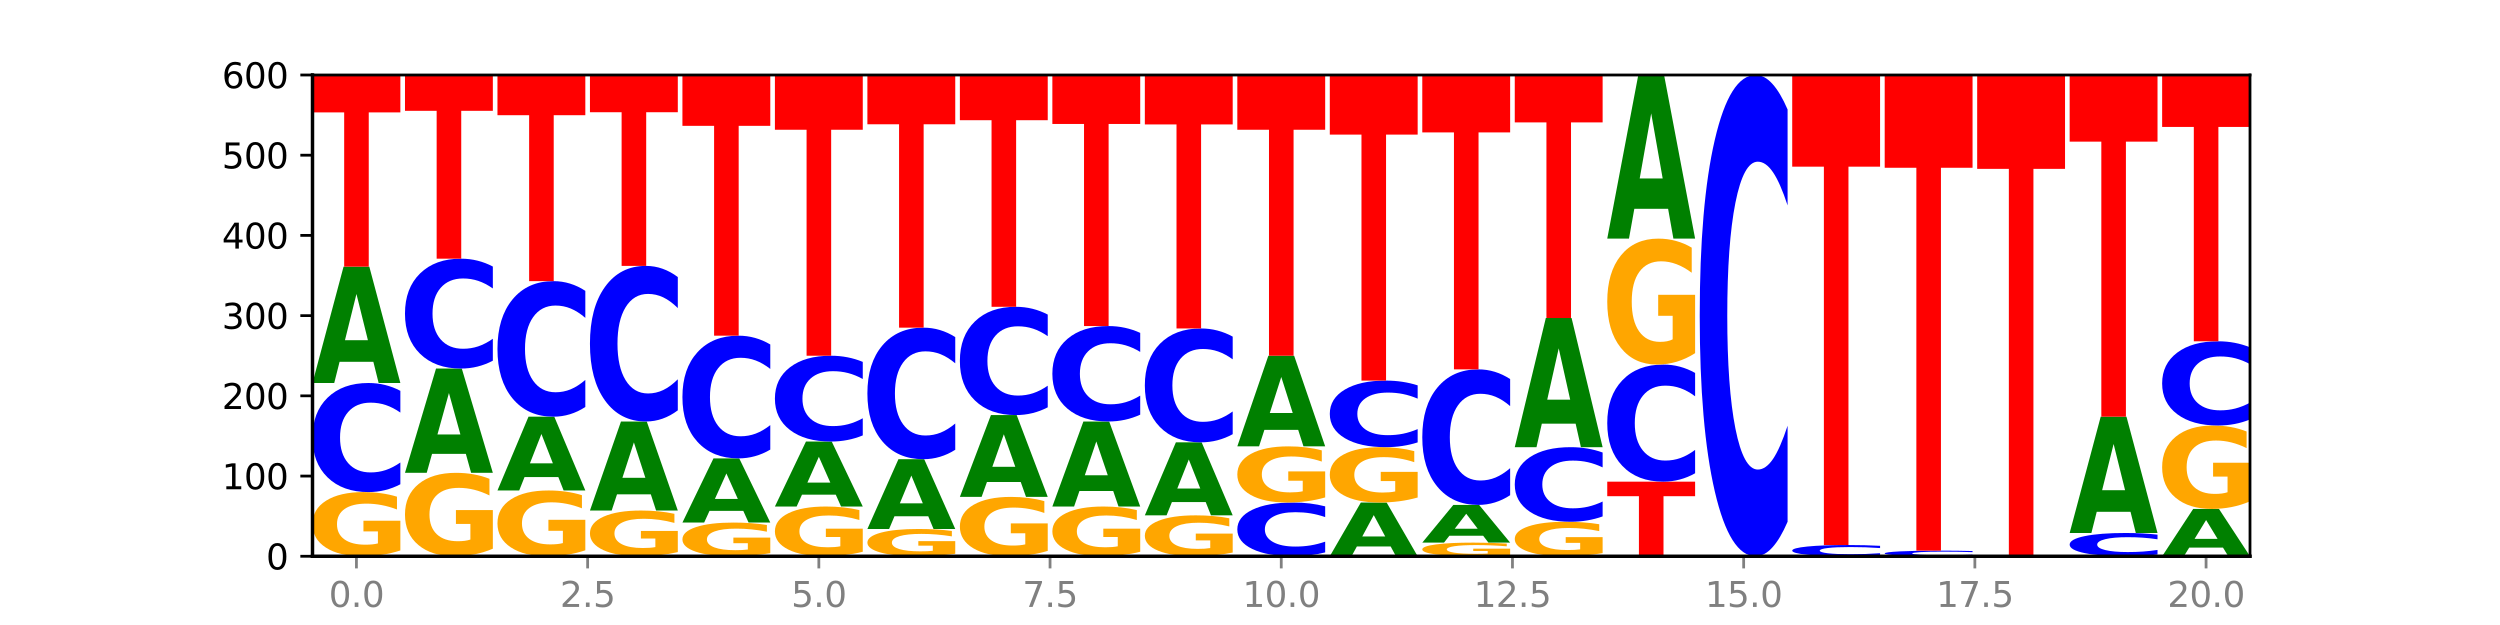 <?xml version="1.0" encoding="utf-8" standalone="no"?>
<!DOCTYPE svg PUBLIC "-//W3C//DTD SVG 1.1//EN"
  "http://www.w3.org/Graphics/SVG/1.1/DTD/svg11.dtd">
<svg xmlns:xlink="http://www.w3.org/1999/xlink" width="720pt" height="180pt" viewBox="0 0 720 180" xmlns="http://www.w3.org/2000/svg" version="1.1">
 <defs>
  <style type="text/css">*{stroke-linejoin: round; stroke-linecap: butt}</style>
 </defs>
 <g id="figure_1">
  <g id="patch_1">
   <path d="M 0 180 
L 720 180 
L 720 0 
L 0 0 
z
" style="fill: #ffffff"/>
  </g>
  <g id="axes_1">
   <g id="patch_2">
    <path d="M 90 160.2 
L 648 160.2 
L 648 21.6 
L 90 21.6 
z
" style="fill: #ffffff"/>
   </g>
   <g id="line2d_1">
    <path d="M 90 160.2 
L 648 160.2 
" clip-path="url(#pec685b66e4)" style="fill: none; stroke: #000000; stroke-width: 0.5; stroke-linecap: square"/>
   </g>
   <g id="patch_3">
    <path d="M 115.303 158.528 
Q 112.751 159.364 110.007 159.784 
Q 107.262 160.2 104.336 160.2 
Q 97.724 160.2 93.862 157.711 
Q 90 155.222 90 150.966 
Q 90 146.66 93.93 144.19 
Q 97.865 141.72 104.71 141.72 
Q 107.347 141.72 109.763 142.056 
Q 112.184 142.388 114.328 143.045 
L 114.328 146.728 
Q 112.116 145.885 109.927 145.469 
Q 107.738 145.049 105.538 145.049 
Q 101.466 145.049 99.26 146.583 
Q 97.054 148.114 97.054 150.966 
Q 97.054 153.791 99.181 155.333 
Q 101.308 156.871 105.22 156.871 
Q 106.287 156.871 107.2 156.783 
Q 108.113 156.692 108.838 156.501 
L 108.838 153.042 
L 104.67 153.042 
L 104.67 149.962 
L 115.303 149.962 
L 115.303 158.528 
z
" clip-path="url(#pec685b66e4)" style="fill: #ffa600"/>
   </g>
   <g id="patch_4">
    <path d="M 115.303 139.468 
Q 113.187 140.584 110.898 141.149 
Q 108.609 141.72 106.116 141.72 
Q 98.683 141.72 94.341 137.489 
Q 90 133.258 90 126.022 
Q 90 118.76 94.341 114.535 
Q 98.683 110.304 106.116 110.304 
Q 108.609 110.304 110.898 110.875 
Q 113.187 111.44 115.303 112.556 
L 115.303 118.818 
Q 113.167 117.339 111.095 116.651 
Q 109.024 115.963 106.735 115.963 
Q 102.629 115.963 100.277 118.643 
Q 97.931 121.317 97.931 126.022 
Q 97.931 130.707 100.277 133.387 
Q 102.629 136.061 106.735 136.061 
Q 109.024 136.061 111.095 135.373 
Q 113.167 134.679 115.303 133.199 
L 115.303 139.468 
z
" clip-path="url(#pec685b66e4)" style="fill: #0000ff"/>
   </g>
   <g id="patch_5">
    <path d="M 107.527 104.202 
L 97.796 104.202 
L 96.26 110.304 
L 90 110.304 
L 98.94 76.809 
L 106.363 76.809 
L 115.303 110.304 
L 109.048 110.304 
L 107.527 104.202 
z
M 99.348 97.986 
L 105.96 97.986 
L 102.659 84.662 
L 99.348 97.986 
z
" clip-path="url(#pec685b66e4)" style="fill: #008000"/>
   </g>
   <g id="patch_6">
    <path d="M 90 21.6 
L 115.303 21.6 
L 115.303 32.367 
L 106.2 32.367 
L 106.2 76.809 
L 99.121 76.809 
L 99.121 32.367 
L 90 32.367 
L 90 21.6 
z
" clip-path="url(#pec685b66e4)" style="fill: #ff0000"/>
   </g>
   <g id="patch_7">
    <path d="M 141.938 158.026 
Q 139.386 159.113 136.641 159.659 
Q 133.897 160.2 130.971 160.2 
Q 124.358 160.2 120.497 156.964 
Q 116.635 153.729 116.635 148.195 
Q 116.635 142.598 120.565 139.387 
Q 124.5 136.176 131.345 136.176 
Q 133.982 136.176 136.398 136.613 
Q 138.819 137.044 140.963 137.898 
L 140.963 142.687 
Q 138.751 141.59 136.562 141.049 
Q 134.373 140.503 132.173 140.503 
Q 128.101 140.503 125.895 142.498 
Q 123.689 144.488 123.689 148.195 
Q 123.689 151.868 125.816 153.873 
Q 127.942 155.873 131.855 155.873 
Q 132.921 155.873 133.834 155.758 
Q 134.747 155.639 135.473 155.391 
L 135.473 150.895 
L 131.305 150.895 
L 131.305 146.89 
L 141.938 146.89 
L 141.938 158.026 
z
" clip-path="url(#pec685b66e4)" style="fill: #ffa600"/>
   </g>
   <g id="patch_8">
    <path d="M 134.162 130.705 
L 124.431 130.705 
L 122.895 136.176 
L 116.635 136.176 
L 125.574 106.146 
L 132.998 106.146 
L 141.938 136.176 
L 135.683 136.176 
L 134.162 130.705 
z
M 125.983 125.132 
L 132.595 125.132 
L 129.294 113.187 
L 125.983 125.132 
z
" clip-path="url(#pec685b66e4)" style="fill: #008000"/>
   </g>
   <g id="patch_9">
    <path d="M 141.938 103.878 
Q 139.821 105.002 137.533 105.571 
Q 135.244 106.146 132.751 106.146 
Q 125.318 106.146 120.976 101.884 
Q 116.635 97.621 116.635 90.332 
Q 116.635 83.017 120.976 78.761 
Q 125.318 74.499 132.751 74.499 
Q 135.244 74.499 137.533 75.074 
Q 139.821 75.643 141.938 76.767 
L 141.938 83.076 
Q 139.802 81.585 137.73 80.892 
Q 135.658 80.2 133.37 80.2 
Q 129.264 80.2 126.912 82.899 
Q 124.566 85.593 124.566 90.332 
Q 124.566 95.052 126.912 97.752 
Q 129.264 100.445 133.37 100.445 
Q 135.658 100.445 137.73 99.753 
Q 139.802 99.053 141.938 97.563 
L 141.938 103.878 
z
" clip-path="url(#pec685b66e4)" style="fill: #0000ff"/>
   </g>
   <g id="patch_10">
    <path d="M 116.635 21.6 
L 141.938 21.6 
L 141.938 31.917 
L 132.835 31.917 
L 132.835 74.499 
L 125.756 74.499 
L 125.756 31.917 
L 116.635 31.917 
L 116.635 21.6 
z
" clip-path="url(#pec685b66e4)" style="fill: #ff0000"/>
   </g>
   <g id="patch_11">
    <path d="M 168.573 158.486 
Q 166.021 159.343 163.276 159.774 
Q 160.532 160.2 157.605 160.2 
Q 150.993 160.2 147.132 157.649 
Q 143.27 155.098 143.27 150.735 
Q 143.27 146.321 147.2 143.79 
Q 151.135 141.258 157.98 141.258 
Q 160.617 141.258 163.032 141.602 
Q 165.454 141.943 167.597 142.616 
L 167.597 146.392 
Q 165.386 145.527 163.197 145.1 
Q 161.008 144.67 158.808 144.67 
Q 154.736 144.67 152.53 146.243 
Q 150.324 147.812 150.324 150.735 
Q 150.324 153.63 152.451 155.211 
Q 154.577 156.788 158.49 156.788 
Q 159.556 156.788 160.469 156.698 
Q 161.382 156.604 162.108 156.408 
L 162.108 152.863 
L 157.94 152.863 
L 157.94 149.706 
L 168.573 149.706 
L 168.573 158.486 
z
" clip-path="url(#pec685b66e4)" style="fill: #ffa600"/>
   </g>
   <g id="patch_12">
    <path d="M 160.797 137.387 
L 151.066 137.387 
L 149.53 141.258 
L 143.27 141.258 
L 152.209 120.006 
L 159.633 120.006 
L 168.573 141.258 
L 162.318 141.258 
L 160.797 137.387 
z
M 152.618 133.442 
L 159.23 133.442 
L 155.929 124.989 
L 152.618 133.442 
z
" clip-path="url(#pec685b66e4)" style="fill: #008000"/>
   </g>
   <g id="patch_13">
    <path d="M 168.573 117.208 
Q 166.456 118.595 164.168 119.296 
Q 161.879 120.006 159.386 120.006 
Q 151.953 120.006 147.611 114.748 
Q 143.27 109.49 143.27 100.499 
Q 143.27 91.475 147.611 86.225 
Q 151.953 80.967 159.386 80.967 
Q 161.879 80.967 164.168 81.677 
Q 166.456 82.378 168.573 83.765 
L 168.573 91.547 
Q 166.437 89.709 164.365 88.854 
Q 162.293 87.999 160.005 87.999 
Q 155.899 87.999 153.546 91.33 
Q 151.2 94.652 151.2 100.499 
Q 151.2 106.321 153.546 109.652 
Q 155.899 112.974 160.005 112.974 
Q 162.293 112.974 164.365 112.119 
Q 166.437 111.256 168.573 109.418 
L 168.573 117.208 
z
" clip-path="url(#pec685b66e4)" style="fill: #0000ff"/>
   </g>
   <g id="patch_14">
    <path d="M 143.27 21.6 
L 168.573 21.6 
L 168.573 33.178 
L 159.47 33.178 
L 159.47 80.967 
L 152.391 80.967 
L 152.391 33.178 
L 143.27 33.178 
L 143.27 21.6 
z
" clip-path="url(#pec685b66e4)" style="fill: #ff0000"/>
   </g>
   <g id="patch_15">
    <path d="M 195.208 159.009 
Q 192.656 159.604 189.911 159.904 
Q 187.166 160.2 184.24 160.2 
Q 177.628 160.2 173.766 158.427 
Q 169.905 156.653 169.905 153.621 
Q 169.905 150.553 173.834 148.793 
Q 177.77 147.033 184.615 147.033 
Q 187.252 147.033 189.667 147.272 
Q 192.089 147.509 194.232 147.977 
L 194.232 150.601 
Q 192.021 150 189.832 149.704 
Q 187.643 149.405 185.443 149.405 
Q 181.371 149.405 179.165 150.498 
Q 176.959 151.589 176.959 153.621 
Q 176.959 155.633 179.086 156.732 
Q 181.212 157.828 185.125 157.828 
Q 186.191 157.828 187.104 157.766 
Q 188.017 157.7 188.743 157.564 
L 188.743 155.1 
L 184.575 155.1 
L 184.575 152.905 
L 195.208 152.905 
L 195.208 159.009 
z
" clip-path="url(#pec685b66e4)" style="fill: #ffa600"/>
   </g>
   <g id="patch_16">
    <path d="M 187.432 142.362 
L 177.701 142.362 
L 176.164 147.033 
L 169.905 147.033 
L 178.844 121.392 
L 186.268 121.392 
L 195.208 147.033 
L 188.953 147.033 
L 187.432 142.362 
z
M 179.253 137.603 
L 185.864 137.603 
L 182.564 127.404 
L 179.253 137.603 
z
" clip-path="url(#pec685b66e4)" style="fill: #008000"/>
   </g>
   <g id="patch_17">
    <path d="M 195.208 118.18 
Q 193.091 119.772 190.802 120.577 
Q 188.514 121.392 186.021 121.392 
Q 178.588 121.392 174.246 115.356 
Q 169.905 109.321 169.905 98.999 
Q 169.905 88.64 174.246 82.614 
Q 178.588 76.578 186.021 76.578 
Q 188.514 76.578 190.802 77.393 
Q 193.091 78.198 195.208 79.79 
L 195.208 88.723 
Q 193.072 86.613 191 85.632 
Q 188.928 84.65 186.639 84.65 
Q 182.534 84.65 180.181 88.473 
Q 177.835 92.287 177.835 98.999 
Q 177.835 105.683 180.181 109.506 
Q 182.534 113.32 186.639 113.32 
Q 188.928 113.32 191 112.338 
Q 193.072 111.348 195.208 109.237 
L 195.208 118.18 
z
" clip-path="url(#pec685b66e4)" style="fill: #0000ff"/>
   </g>
   <g id="patch_18">
    <path d="M 169.905 21.6 
L 195.208 21.6 
L 195.208 32.322 
L 186.104 32.322 
L 186.104 76.578 
L 179.025 76.578 
L 179.025 32.322 
L 169.905 32.322 
L 169.905 21.6 
z
" clip-path="url(#pec685b66e4)" style="fill: #ff0000"/>
   </g>
   <g id="patch_19">
    <path d="M 221.842 159.322 
Q 219.291 159.761 216.546 159.982 
Q 213.801 160.2 210.875 160.2 
Q 204.263 160.2 200.401 158.893 
Q 196.539 157.587 196.539 155.352 
Q 196.539 153.091 200.469 151.795 
Q 204.405 150.498 211.249 150.498 
Q 213.886 150.498 216.302 150.674 
Q 218.724 150.849 220.867 151.193 
L 220.867 153.127 
Q 218.655 152.685 216.467 152.466 
Q 214.278 152.246 212.077 152.246 
Q 208.006 152.246 205.8 153.051 
Q 203.594 153.855 203.594 155.352 
Q 203.594 156.835 205.72 157.645 
Q 207.847 158.452 211.76 158.452 
Q 212.826 158.452 213.739 158.406 
Q 214.652 158.358 215.378 158.258 
L 215.378 156.442 
L 211.21 156.442 
L 211.21 154.825 
L 221.842 154.825 
L 221.842 159.322 
z
" clip-path="url(#pec685b66e4)" style="fill: #ffa600"/>
   </g>
   <g id="patch_20">
    <path d="M 214.067 147.132 
L 204.336 147.132 
L 202.799 150.498 
L 196.539 150.498 
L 205.479 132.018 
L 212.903 132.018 
L 221.842 150.498 
L 215.588 150.498 
L 214.067 147.132 
z
M 205.888 143.702 
L 212.499 143.702 
L 209.199 136.351 
L 205.888 143.702 
z
" clip-path="url(#pec685b66e4)" style="fill: #008000"/>
   </g>
   <g id="patch_21">
    <path d="M 221.842 129.485 
Q 219.726 130.74 217.437 131.376 
Q 215.149 132.018 212.656 132.018 
Q 205.222 132.018 200.881 127.258 
Q 196.539 122.498 196.539 114.357 
Q 196.539 106.188 200.881 101.435 
Q 205.222 96.675 212.656 96.675 
Q 215.149 96.675 217.437 97.317 
Q 219.726 97.953 221.842 99.208 
L 221.842 106.254 
Q 219.707 104.589 217.635 103.815 
Q 215.563 103.041 213.274 103.041 
Q 209.169 103.041 206.816 106.056 
Q 204.47 109.064 204.47 114.357 
Q 204.47 119.629 206.816 122.644 
Q 209.169 125.652 213.274 125.652 
Q 215.563 125.652 217.635 124.878 
Q 219.707 124.097 221.842 122.432 
L 221.842 129.485 
z
" clip-path="url(#pec685b66e4)" style="fill: #0000ff"/>
   </g>
   <g id="patch_22">
    <path d="M 196.539 21.6 
L 221.842 21.6 
L 221.842 36.242 
L 212.739 36.242 
L 212.739 96.675 
L 205.66 96.675 
L 205.66 36.242 
L 196.539 36.242 
L 196.539 21.6 
z
" clip-path="url(#pec685b66e4)" style="fill: #ff0000"/>
   </g>
   <g id="patch_23">
    <path d="M 248.477 158.904 
Q 245.925 159.552 243.181 159.878 
Q 240.436 160.2 237.51 160.2 
Q 230.898 160.2 227.036 158.271 
Q 223.174 156.342 223.174 153.043 
Q 223.174 149.706 227.104 147.792 
Q 231.04 145.878 237.884 145.878 
Q 240.521 145.878 242.937 146.138 
Q 245.358 146.396 247.502 146.905 
L 247.502 149.76 
Q 245.29 149.106 243.101 148.783 
Q 240.912 148.458 238.712 148.458 
Q 234.641 148.458 232.435 149.647 
Q 230.229 150.833 230.229 153.043 
Q 230.229 155.233 232.355 156.428 
Q 234.482 157.62 238.395 157.62 
Q 239.461 157.62 240.374 157.552 
Q 241.287 157.481 242.013 157.333 
L 242.013 154.653 
L 237.845 154.653 
L 237.845 152.265 
L 248.477 152.265 
L 248.477 158.904 
z
" clip-path="url(#pec685b66e4)" style="fill: #ffa600"/>
   </g>
   <g id="patch_24">
    <path d="M 240.702 142.469 
L 230.971 142.469 
L 229.434 145.878 
L 223.174 145.878 
L 232.114 127.167 
L 239.538 127.167 
L 248.477 145.878 
L 242.223 145.878 
L 240.702 142.469 
z
M 232.523 138.997 
L 239.134 138.997 
L 235.834 131.554 
L 232.523 138.997 
z
" clip-path="url(#pec685b66e4)" style="fill: #008000"/>
   </g>
   <g id="patch_25">
    <path d="M 248.477 125.395 
Q 246.361 126.273 244.072 126.718 
Q 241.783 127.167 239.291 127.167 
Q 231.857 127.167 227.516 123.838 
Q 223.174 120.509 223.174 114.816 
Q 223.174 109.103 227.516 105.779 
Q 231.857 102.45 239.291 102.45 
Q 241.783 102.45 244.072 102.899 
Q 246.361 103.344 248.477 104.222 
L 248.477 109.149 
Q 246.342 107.985 244.27 107.443 
Q 242.198 106.902 239.909 106.902 
Q 235.803 106.902 233.451 109.011 
Q 231.105 111.114 231.105 114.816 
Q 231.105 118.503 233.451 120.611 
Q 235.803 122.715 239.909 122.715 
Q 242.198 122.715 244.27 122.174 
Q 246.342 121.627 248.477 120.463 
L 248.477 125.395 
z
" clip-path="url(#pec685b66e4)" style="fill: #0000ff"/>
   </g>
   <g id="patch_26">
    <path d="M 223.174 21.6 
L 248.477 21.6 
L 248.477 37.368 
L 239.374 37.368 
L 239.374 102.45 
L 232.295 102.45 
L 232.295 37.368 
L 223.174 37.368 
L 223.174 21.6 
z
" clip-path="url(#pec685b66e4)" style="fill: #ff0000"/>
   </g>
   <g id="patch_27">
    <path d="M 275.112 159.489 
Q 272.56 159.845 269.816 160.023 
Q 267.071 160.2 264.145 160.2 
Q 257.533 160.2 253.671 159.142 
Q 249.809 158.084 249.809 156.275 
Q 249.809 154.445 253.739 153.396 
Q 257.674 152.346 264.519 152.346 
Q 267.156 152.346 269.572 152.489 
Q 271.993 152.63 274.137 152.909 
L 274.137 154.475 
Q 271.925 154.116 269.736 153.939 
Q 267.547 153.761 265.347 153.761 
Q 261.275 153.761 259.069 154.413 
Q 256.864 155.064 256.864 156.275 
Q 256.864 157.476 258.99 158.131 
Q 261.117 158.785 265.029 158.785 
Q 266.096 158.785 267.009 158.748 
Q 267.922 158.709 268.647 158.628 
L 268.647 157.158 
L 264.479 157.158 
L 264.479 155.849 
L 275.112 155.849 
L 275.112 159.489 
z
" clip-path="url(#pec685b66e4)" style="fill: #ffa600"/>
   </g>
   <g id="patch_28">
    <path d="M 267.337 148.685 
L 257.605 148.685 
L 256.069 152.346 
L 249.809 152.346 
L 258.749 132.249 
L 266.173 132.249 
L 275.112 152.346 
L 268.858 152.346 
L 267.337 148.685 
z
M 259.157 144.955 
L 265.769 144.955 
L 262.468 136.961 
L 259.157 144.955 
z
" clip-path="url(#pec685b66e4)" style="fill: #008000"/>
   </g>
   <g id="patch_29">
    <path d="M 275.112 129.533 
Q 272.996 130.88 270.707 131.56 
Q 268.418 132.249 265.926 132.249 
Q 258.492 132.249 254.151 127.147 
Q 249.809 122.044 249.809 113.319 
Q 249.809 104.562 254.151 99.467 
Q 258.492 94.365 265.926 94.365 
Q 268.418 94.365 270.707 95.054 
Q 272.996 95.734 275.112 97.081 
L 275.112 104.632 
Q 272.976 102.848 270.905 102.018 
Q 268.833 101.189 266.544 101.189 
Q 262.438 101.189 260.086 104.421 
Q 257.74 107.645 257.74 113.319 
Q 257.74 118.969 260.086 122.201 
Q 262.438 125.425 266.544 125.425 
Q 268.833 125.425 270.905 124.596 
Q 272.976 123.758 275.112 121.974 
L 275.112 129.533 
z
" clip-path="url(#pec685b66e4)" style="fill: #0000ff"/>
   </g>
   <g id="patch_30">
    <path d="M 249.809 21.6 
L 275.112 21.6 
L 275.112 35.791 
L 266.009 35.791 
L 266.009 94.365 
L 258.93 94.365 
L 258.93 35.791 
L 249.809 35.791 
L 249.809 21.6 
z
" clip-path="url(#pec685b66e4)" style="fill: #ff0000"/>
   </g>
   <g id="patch_31">
    <path d="M 301.747 158.653 
Q 299.195 159.427 296.45 159.815 
Q 293.706 160.2 290.78 160.2 
Q 284.168 160.2 280.306 157.898 
Q 276.444 155.595 276.444 151.658 
Q 276.444 147.675 280.374 145.391 
Q 284.309 143.106 291.154 143.106 
Q 293.791 143.106 296.207 143.417 
Q 298.628 143.724 300.772 144.331 
L 300.772 147.739 
Q 298.56 146.958 296.371 146.574 
Q 294.182 146.185 291.982 146.185 
Q 287.91 146.185 285.704 147.605 
Q 283.498 149.021 283.498 151.658 
Q 283.498 154.271 285.625 155.698 
Q 287.751 157.121 291.664 157.121 
Q 292.73 157.121 293.643 157.04 
Q 294.556 156.955 295.282 156.778 
L 295.282 153.579 
L 291.114 153.579 
L 291.114 150.73 
L 301.747 150.73 
L 301.747 158.653 
z
" clip-path="url(#pec685b66e4)" style="fill: #ffa600"/>
   </g>
   <g id="patch_32">
    <path d="M 293.971 138.814 
L 284.24 138.814 
L 282.704 143.106 
L 276.444 143.106 
L 285.384 119.544 
L 292.807 119.544 
L 301.747 143.106 
L 295.492 143.106 
L 293.971 138.814 
z
M 285.792 134.441 
L 292.404 134.441 
L 289.103 125.068 
L 285.792 134.441 
z
" clip-path="url(#pec685b66e4)" style="fill: #008000"/>
   </g>
   <g id="patch_33">
    <path d="M 301.747 117.309 
Q 299.63 118.417 297.342 118.977 
Q 295.053 119.544 292.56 119.544 
Q 285.127 119.544 280.785 115.344 
Q 276.444 111.144 276.444 103.961 
Q 276.444 96.753 280.785 92.559 
Q 285.127 88.359 292.56 88.359 
Q 295.053 88.359 297.342 88.926 
Q 299.63 89.486 301.747 90.594 
L 301.747 96.811 
Q 299.611 95.342 297.539 94.659 
Q 295.467 93.976 293.179 93.976 
Q 289.073 93.976 286.721 96.637 
Q 284.375 99.291 284.375 103.961 
Q 284.375 108.612 286.721 111.273 
Q 289.073 113.927 293.179 113.927 
Q 295.467 113.927 297.539 113.244 
Q 299.611 112.555 301.747 111.086 
L 301.747 117.309 
z
" clip-path="url(#pec685b66e4)" style="fill: #0000ff"/>
   </g>
   <g id="patch_34">
    <path d="M 276.444 21.6 
L 301.747 21.6 
L 301.747 34.62 
L 292.644 34.62 
L 292.644 88.359 
L 285.565 88.359 
L 285.565 34.62 
L 276.444 34.62 
L 276.444 21.6 
z
" clip-path="url(#pec685b66e4)" style="fill: #ff0000"/>
   </g>
   <g id="patch_35">
    <path d="M 328.382 158.904 
Q 325.83 159.552 323.085 159.878 
Q 320.341 160.2 317.415 160.2 
Q 310.802 160.2 306.941 158.271 
Q 303.079 156.342 303.079 153.043 
Q 303.079 149.706 307.009 147.792 
Q 310.944 145.878 317.789 145.878 
Q 320.426 145.878 322.841 146.138 
Q 325.263 146.396 327.406 146.905 
L 327.406 149.76 
Q 325.195 149.106 323.006 148.783 
Q 320.817 148.458 318.617 148.458 
Q 314.545 148.458 312.339 149.647 
Q 310.133 150.833 310.133 153.043 
Q 310.133 155.233 312.26 156.428 
Q 314.386 157.62 318.299 157.62 
Q 319.365 157.62 320.278 157.552 
Q 321.191 157.481 321.917 157.333 
L 321.917 154.653 
L 317.749 154.653 
L 317.749 152.265 
L 328.382 152.265 
L 328.382 158.904 
z
" clip-path="url(#pec685b66e4)" style="fill: #ffa600"/>
   </g>
   <g id="patch_36">
    <path d="M 320.606 141.417 
L 310.875 141.417 
L 309.339 145.878 
L 303.079 145.878 
L 312.018 121.392 
L 319.442 121.392 
L 328.382 145.878 
L 322.127 145.878 
L 320.606 141.417 
z
M 312.427 136.873 
L 319.039 136.873 
L 315.738 127.133 
L 312.427 136.873 
z
" clip-path="url(#pec685b66e4)" style="fill: #008000"/>
   </g>
   <g id="patch_37">
    <path d="M 328.382 119.422 
Q 326.265 120.398 323.977 120.892 
Q 321.688 121.392 319.195 121.392 
Q 311.762 121.392 307.42 117.69 
Q 303.079 113.987 303.079 107.656 
Q 303.079 101.302 307.42 97.605 
Q 311.762 93.903 319.195 93.903 
Q 321.688 93.903 323.977 94.403 
Q 326.265 94.897 328.382 95.873 
L 328.382 101.353 
Q 326.246 100.058 324.174 99.456 
Q 322.102 98.855 319.814 98.855 
Q 315.708 98.855 313.356 101.2 
Q 311.009 103.539 311.009 107.656 
Q 311.009 111.756 313.356 114.101 
Q 315.708 116.44 319.814 116.44 
Q 322.102 116.44 324.174 115.839 
Q 326.246 115.231 328.382 113.936 
L 328.382 119.422 
z
" clip-path="url(#pec685b66e4)" style="fill: #0000ff"/>
   </g>
   <g id="patch_38">
    <path d="M 303.079 21.6 
L 328.382 21.6 
L 328.382 35.701 
L 319.279 35.701 
L 319.279 93.903 
L 312.2 93.903 
L 312.2 35.701 
L 303.079 35.701 
L 303.079 21.6 
z
" clip-path="url(#pec685b66e4)" style="fill: #ff0000"/>
   </g>
   <g id="patch_39">
    <path d="M 355.017 159.134 
Q 352.465 159.667 349.72 159.935 
Q 346.976 160.2 344.049 160.2 
Q 337.437 160.2 333.575 158.613 
Q 329.714 157.027 329.714 154.313 
Q 329.714 151.568 333.643 149.994 
Q 337.579 148.419 344.424 148.419 
Q 347.061 148.419 349.476 148.633 
Q 351.898 148.845 354.041 149.263 
L 354.041 151.612 
Q 351.83 151.074 349.641 150.809 
Q 347.452 150.541 345.252 150.541 
Q 341.18 150.541 338.974 151.519 
Q 336.768 152.495 336.768 154.313 
Q 336.768 156.114 338.895 157.097 
Q 341.021 158.078 344.934 158.078 
Q 346 158.078 346.913 158.022 
Q 347.826 157.964 348.552 157.842 
L 348.552 155.637 
L 344.384 155.637 
L 344.384 153.673 
L 355.017 153.673 
L 355.017 159.134 
z
" clip-path="url(#pec685b66e4)" style="fill: #ffa600"/>
   </g>
   <g id="patch_40">
    <path d="M 347.241 144.59 
L 337.51 144.59 
L 335.973 148.419 
L 329.714 148.419 
L 338.653 127.398 
L 346.077 127.398 
L 355.017 148.419 
L 348.762 148.419 
L 347.241 144.59 
z
M 339.062 140.688 
L 345.674 140.688 
L 342.373 132.327 
L 339.062 140.688 
z
" clip-path="url(#pec685b66e4)" style="fill: #008000"/>
   </g>
   <g id="patch_41">
    <path d="M 355.017 125.047 
Q 352.9 126.212 350.611 126.802 
Q 348.323 127.398 345.83 127.398 
Q 338.397 127.398 334.055 122.98 
Q 329.714 118.562 329.714 111.007 
Q 329.714 103.425 334.055 99.014 
Q 338.397 94.596 345.83 94.596 
Q 348.323 94.596 350.611 95.192 
Q 352.9 95.782 355.017 96.947 
L 355.017 103.486 
Q 352.881 101.941 350.809 101.223 
Q 348.737 100.505 346.448 100.505 
Q 342.343 100.505 339.99 103.303 
Q 337.644 106.095 337.644 111.007 
Q 337.644 115.899 339.99 118.698 
Q 342.343 121.489 346.448 121.489 
Q 348.737 121.489 350.809 120.771 
Q 352.881 120.046 355.017 118.501 
L 355.017 125.047 
z
" clip-path="url(#pec685b66e4)" style="fill: #0000ff"/>
   </g>
   <g id="patch_42">
    <path d="M 329.714 21.6 
L 355.017 21.6 
L 355.017 35.836 
L 345.913 35.836 
L 345.913 94.596 
L 338.834 94.596 
L 338.834 35.836 
L 329.714 35.836 
L 329.714 21.6 
z
" clip-path="url(#pec685b66e4)" style="fill: #ff0000"/>
   </g>
   <g id="patch_43">
    <path d="M 381.652 159.091 
Q 379.535 159.641 377.246 159.919 
Q 374.958 160.2 372.465 160.2 
Q 365.031 160.2 360.69 158.116 
Q 356.348 156.031 356.348 152.466 
Q 356.348 148.889 360.69 146.807 
Q 365.031 144.723 372.465 144.723 
Q 374.958 144.723 377.246 145.004 
Q 379.535 145.282 381.652 145.832 
L 381.652 148.918 
Q 379.516 148.189 377.444 147.85 
Q 375.372 147.511 373.083 147.511 
Q 368.978 147.511 366.625 148.831 
Q 364.279 150.148 364.279 152.466 
Q 364.279 154.775 366.625 156.095 
Q 368.978 157.412 373.083 157.412 
Q 375.372 157.412 377.444 157.073 
Q 379.516 156.731 381.652 156.002 
L 381.652 159.091 
z
" clip-path="url(#pec685b66e4)" style="fill: #0000ff"/>
   </g>
   <g id="patch_44">
    <path d="M 381.652 143.26 
Q 379.1 143.991 376.355 144.359 
Q 373.61 144.723 370.684 144.723 
Q 364.072 144.723 360.21 142.545 
Q 356.348 140.367 356.348 136.643 
Q 356.348 132.875 360.278 130.714 
Q 364.214 128.553 371.058 128.553 
Q 373.695 128.553 376.111 128.847 
Q 378.533 129.138 380.676 129.712 
L 380.676 132.935 
Q 378.465 132.197 376.276 131.833 
Q 374.087 131.466 371.886 131.466 
Q 367.815 131.466 365.609 132.808 
Q 363.403 134.148 363.403 136.643 
Q 363.403 139.115 365.529 140.464 
Q 367.656 141.81 371.569 141.81 
Q 372.635 141.81 373.548 141.734 
Q 374.461 141.653 375.187 141.486 
L 375.187 138.46 
L 371.019 138.46 
L 371.019 135.765 
L 381.652 135.765 
L 381.652 143.26 
z
" clip-path="url(#pec685b66e4)" style="fill: #ffa600"/>
   </g>
   <g id="patch_45">
    <path d="M 373.876 123.798 
L 364.145 123.798 
L 362.608 128.553 
L 356.348 128.553 
L 365.288 102.45 
L 372.712 102.45 
L 381.652 128.553 
L 375.397 128.553 
L 373.876 123.798 
z
M 365.697 118.953 
L 372.308 118.953 
L 369.008 108.57 
L 365.697 118.953 
z
" clip-path="url(#pec685b66e4)" style="fill: #008000"/>
   </g>
   <g id="patch_46">
    <path d="M 356.348 21.6 
L 381.652 21.6 
L 381.652 37.368 
L 372.548 37.368 
L 372.548 102.45 
L 365.469 102.45 
L 365.469 37.368 
L 356.348 37.368 
L 356.348 21.6 
z
" clip-path="url(#pec685b66e4)" style="fill: #ff0000"/>
   </g>
   <g id="patch_47">
    <path d="M 400.511 157.381 
L 390.78 157.381 
L 389.243 160.2 
L 382.983 160.2 
L 391.923 144.723 
L 399.347 144.723 
L 408.286 160.2 
L 402.032 160.2 
L 400.511 157.381 
z
M 392.332 154.508 
L 398.943 154.508 
L 395.643 148.352 
L 392.332 154.508 
z
" clip-path="url(#pec685b66e4)" style="fill: #008000"/>
   </g>
   <g id="patch_48">
    <path d="M 408.286 143.281 
Q 405.735 144.002 402.99 144.364 
Q 400.245 144.723 397.319 144.723 
Q 390.707 144.723 386.845 142.576 
Q 382.983 140.43 382.983 136.758 
Q 382.983 133.044 386.913 130.914 
Q 390.849 128.784 397.693 128.784 
Q 400.33 128.784 402.746 129.074 
Q 405.167 129.36 407.311 129.926 
L 407.311 133.104 
Q 405.099 132.376 402.91 132.017 
Q 400.722 131.655 398.521 131.655 
Q 394.45 131.655 392.244 132.979 
Q 390.038 134.299 390.038 136.758 
Q 390.038 139.195 392.164 140.525 
Q 394.291 141.852 398.204 141.852 
Q 399.27 141.852 400.183 141.776 
Q 401.096 141.697 401.822 141.533 
L 401.822 138.55 
L 397.654 138.55 
L 397.654 135.893 
L 408.286 135.893 
L 408.286 143.281 
z
" clip-path="url(#pec685b66e4)" style="fill: #ffa600"/>
   </g>
   <g id="patch_49">
    <path d="M 408.286 127.41 
Q 406.17 128.091 403.881 128.435 
Q 401.592 128.784 399.1 128.784 
Q 391.666 128.784 387.325 126.202 
Q 382.983 123.619 382.983 119.203 
Q 382.983 114.772 387.325 112.193 
Q 391.666 109.611 399.1 109.611 
Q 401.592 109.611 403.881 109.96 
Q 406.17 110.304 408.286 110.985 
L 408.286 114.807 
Q 406.151 113.904 404.079 113.484 
Q 402.007 113.065 399.718 113.065 
Q 395.613 113.065 393.26 114.7 
Q 390.914 116.332 390.914 119.203 
Q 390.914 122.063 393.26 123.699 
Q 395.613 125.33 399.718 125.33 
Q 402.007 125.33 404.079 124.911 
Q 406.151 124.487 408.286 123.584 
L 408.286 127.41 
z
" clip-path="url(#pec685b66e4)" style="fill: #0000ff"/>
   </g>
   <g id="patch_50">
    <path d="M 382.983 21.6 
L 408.286 21.6 
L 408.286 38.765 
L 399.183 38.765 
L 399.183 109.611 
L 392.104 109.611 
L 392.104 38.765 
L 382.983 38.765 
L 382.983 21.6 
z
" clip-path="url(#pec685b66e4)" style="fill: #ff0000"/>
   </g>
   <g id="patch_51">
    <path d="M 434.921 159.845 
Q 432.369 160.022 429.625 160.112 
Q 426.88 160.2 423.954 160.2 
Q 417.342 160.2 413.48 159.671 
Q 409.618 159.142 409.618 158.238 
Q 409.618 157.323 413.548 156.798 
Q 417.484 156.273 424.328 156.273 
Q 426.965 156.273 429.381 156.344 
Q 431.802 156.415 433.946 156.554 
L 433.946 157.337 
Q 431.734 157.158 429.545 157.07 
Q 427.356 156.98 425.156 156.98 
Q 421.084 156.98 418.879 157.306 
Q 416.673 157.632 416.673 158.238 
Q 416.673 158.838 418.799 159.166 
Q 420.926 159.493 424.839 159.493 
Q 425.905 159.493 426.818 159.474 
Q 427.731 159.455 428.457 159.414 
L 428.457 158.679 
L 424.288 158.679 
L 424.288 158.024 
L 434.921 158.024 
L 434.921 159.845 
z
" clip-path="url(#pec685b66e4)" style="fill: #ffa600"/>
   </g>
   <g id="patch_52">
    <path d="M 427.146 154.295 
L 417.414 154.295 
L 415.878 156.273 
L 409.618 156.273 
L 418.558 145.416 
L 425.982 145.416 
L 434.921 156.273 
L 428.667 156.273 
L 427.146 154.295 
z
M 418.966 152.28 
L 425.578 152.28 
L 422.277 147.962 
L 418.966 152.28 
z
" clip-path="url(#pec685b66e4)" style="fill: #008000"/>
   </g>
   <g id="patch_53">
    <path d="M 434.921 142.618 
Q 432.805 144.005 430.516 144.706 
Q 428.227 145.416 425.735 145.416 
Q 418.301 145.416 413.96 140.158 
Q 409.618 134.9 409.618 125.909 
Q 409.618 116.885 413.96 111.635 
Q 418.301 106.377 425.735 106.377 
Q 428.227 106.377 430.516 107.087 
Q 432.805 107.788 434.921 109.175 
L 434.921 116.957 
Q 432.786 115.119 430.714 114.264 
Q 428.642 113.409 426.353 113.409 
Q 422.247 113.409 419.895 116.74 
Q 417.549 120.062 417.549 125.909 
Q 417.549 131.731 419.895 135.062 
Q 422.247 138.384 426.353 138.384 
Q 428.642 138.384 430.714 137.529 
Q 432.786 136.666 434.921 134.828 
L 434.921 142.618 
z
" clip-path="url(#pec685b66e4)" style="fill: #0000ff"/>
   </g>
   <g id="patch_54">
    <path d="M 409.618 21.6 
L 434.921 21.6 
L 434.921 38.134 
L 425.818 38.134 
L 425.818 106.377 
L 418.739 106.377 
L 418.739 38.134 
L 409.618 38.134 
L 409.618 21.6 
z
" clip-path="url(#pec685b66e4)" style="fill: #ff0000"/>
   </g>
   <g id="patch_55">
    <path d="M 461.556 159.301 
Q 459.004 159.751 456.26 159.976 
Q 453.515 160.2 450.589 160.2 
Q 443.977 160.2 440.115 158.862 
Q 436.253 157.524 436.253 155.237 
Q 436.253 152.922 440.183 151.595 
Q 444.118 150.267 450.963 150.267 
Q 453.6 150.267 456.016 150.448 
Q 458.437 150.626 460.581 150.979 
L 460.581 152.959 
Q 458.369 152.506 456.18 152.282 
Q 453.991 152.056 451.791 152.056 
Q 447.719 152.056 445.513 152.881 
Q 443.307 153.704 443.307 155.237 
Q 443.307 156.755 445.434 157.584 
Q 447.561 158.411 451.473 158.411 
Q 452.54 158.411 453.453 158.364 
Q 454.366 158.314 455.091 158.212 
L 455.091 156.353 
L 450.923 156.353 
L 450.923 154.697 
L 461.556 154.697 
L 461.556 159.301 
z
" clip-path="url(#pec685b66e4)" style="fill: #ffa600"/>
   </g>
   <g id="patch_56">
    <path d="M 461.556 148.727 
Q 459.44 149.49 457.151 149.876 
Q 454.862 150.267 452.369 150.267 
Q 444.936 150.267 440.594 147.374 
Q 436.253 144.48 436.253 139.532 
Q 436.253 134.566 440.594 131.677 
Q 444.936 128.784 452.369 128.784 
Q 454.862 128.784 457.151 129.175 
Q 459.44 129.561 461.556 130.324 
L 461.556 134.606 
Q 459.42 133.594 457.348 133.124 
Q 455.277 132.654 452.988 132.654 
Q 448.882 132.654 446.53 134.486 
Q 444.184 136.315 444.184 139.532 
Q 444.184 142.736 446.53 144.569 
Q 448.882 146.397 452.988 146.397 
Q 455.277 146.397 457.348 145.927 
Q 459.42 145.452 461.556 144.44 
L 461.556 148.727 
z
" clip-path="url(#pec685b66e4)" style="fill: #0000ff"/>
   </g>
   <g id="patch_57">
    <path d="M 453.78 122.009 
L 444.049 122.009 
L 442.513 128.784 
L 436.253 128.784 
L 445.193 91.593 
L 452.616 91.593 
L 461.556 128.784 
L 455.301 128.784 
L 453.78 122.009 
z
M 445.601 115.106 
L 452.213 115.106 
L 448.912 100.313 
L 445.601 115.106 
z
" clip-path="url(#pec685b66e4)" style="fill: #008000"/>
   </g>
   <g id="patch_58">
    <path d="M 436.253 21.6 
L 461.556 21.6 
L 461.556 35.251 
L 452.453 35.251 
L 452.453 91.593 
L 445.374 91.593 
L 445.374 35.251 
L 436.253 35.251 
L 436.253 21.6 
z
" clip-path="url(#pec685b66e4)" style="fill: #ff0000"/>
   </g>
   <g id="patch_59">
    <path d="M 462.888 138.717 
L 488.191 138.717 
L 488.191 142.907 
L 479.088 142.907 
L 479.088 160.2 
L 472.009 160.2 
L 472.009 142.907 
L 462.888 142.907 
L 462.888 138.717 
z
" clip-path="url(#pec685b66e4)" style="fill: #ff0000"/>
   </g>
   <g id="patch_60">
    <path d="M 488.191 136.3 
Q 486.074 137.498 483.786 138.104 
Q 481.497 138.717 479.004 138.717 
Q 471.571 138.717 467.229 134.175 
Q 462.888 129.632 462.888 121.864 
Q 462.888 114.069 467.229 109.533 
Q 471.571 104.991 479.004 104.991 
Q 481.497 104.991 483.786 105.604 
Q 486.074 106.21 488.191 107.408 
L 488.191 114.131 
Q 486.055 112.543 483.983 111.804 
Q 481.911 111.066 479.623 111.066 
Q 475.517 111.066 473.165 113.943 
Q 470.819 116.814 470.819 121.864 
Q 470.819 126.894 473.165 129.772 
Q 475.517 132.642 479.623 132.642 
Q 481.911 132.642 483.983 131.904 
Q 486.055 131.158 488.191 129.57 
L 488.191 136.3 
z
" clip-path="url(#pec685b66e4)" style="fill: #0000ff"/>
   </g>
   <g id="patch_61">
    <path d="M 488.191 101.71 
Q 485.639 103.35 482.894 104.174 
Q 480.15 104.991 477.224 104.991 
Q 470.611 104.991 466.75 100.106 
Q 462.888 95.222 462.888 86.869 
Q 462.888 78.418 466.818 73.571 
Q 470.753 68.724 477.598 68.724 
Q 480.235 68.724 482.651 69.383 
Q 485.072 70.035 487.216 71.324 
L 487.216 78.553 
Q 485.004 76.897 482.815 76.081 
Q 480.626 75.257 478.426 75.257 
Q 474.354 75.257 472.148 78.268 
Q 469.942 81.272 469.942 86.869 
Q 469.942 92.413 472.069 95.439 
Q 474.195 98.458 478.108 98.458 
Q 479.174 98.458 480.087 98.286 
Q 481 98.106 481.726 97.732 
L 481.726 90.944 
L 477.558 90.944 
L 477.558 84.898 
L 488.191 84.898 
L 488.191 101.71 
z
" clip-path="url(#pec685b66e4)" style="fill: #ffa600"/>
   </g>
   <g id="patch_62">
    <path d="M 480.415 60.139 
L 470.684 60.139 
L 469.148 68.724 
L 462.888 68.724 
L 471.827 21.6 
L 479.251 21.6 
L 488.191 68.724 
L 481.936 68.724 
L 480.415 60.139 
z
M 472.236 51.393 
L 478.848 51.393 
L 475.547 32.649 
L 472.236 51.393 
z
" clip-path="url(#pec685b66e4)" style="fill: #008000"/>
   </g>
   <g id="patch_63">
    <path d="M 514.826 150.265 
Q 512.709 155.19 510.421 157.681 
Q 508.132 160.2 505.639 160.2 
Q 498.206 160.2 493.864 141.533 
Q 489.523 122.866 489.523 90.943 
Q 489.523 58.905 493.864 40.267 
Q 498.206 21.6 505.639 21.6 
Q 508.132 21.6 510.421 24.119 
Q 512.709 26.61 514.826 31.535 
L 514.826 59.163 
Q 512.69 52.635 510.618 49.601 
Q 508.546 46.566 506.258 46.566 
Q 502.152 46.566 499.799 58.39 
Q 497.453 70.186 497.453 90.943 
Q 497.453 111.614 499.799 123.439 
Q 502.152 135.234 506.258 135.234 
Q 508.546 135.234 510.618 132.199 
Q 512.69 129.136 514.826 122.608 
L 514.826 150.265 
z
" clip-path="url(#pec685b66e4)" style="fill: #0000ff"/>
   </g>
   <g id="patch_64">
    <path d="M 541.461 159.968 
Q 539.344 160.083 537.055 160.141 
Q 534.767 160.2 532.274 160.2 
Q 524.841 160.2 520.499 159.764 
Q 516.158 159.329 516.158 158.584 
Q 516.158 157.836 520.499 157.402 
Q 524.841 156.966 532.274 156.966 
Q 534.767 156.966 537.055 157.025 
Q 539.344 157.083 541.461 157.198 
L 541.461 157.842 
Q 539.325 157.69 537.253 157.619 
Q 535.181 157.549 532.892 157.549 
Q 528.787 157.549 526.434 157.824 
Q 524.088 158.1 524.088 158.584 
Q 524.088 159.066 526.434 159.342 
Q 528.787 159.617 532.892 159.617 
Q 535.181 159.617 537.253 159.547 
Q 539.325 159.475 541.461 159.323 
L 541.461 159.968 
z
" clip-path="url(#pec685b66e4)" style="fill: #0000ff"/>
   </g>
   <g id="patch_65">
    <path d="M 516.158 21.6 
L 541.461 21.6 
L 541.461 48 
L 532.357 48 
L 532.357 156.966 
L 525.278 156.966 
L 525.278 48 
L 516.158 48 
L 516.158 21.6 
z
" clip-path="url(#pec685b66e4)" style="fill: #ff0000"/>
   </g>
   <g id="patch_66">
    <path d="M 568.095 160.084 
Q 565.979 160.142 563.69 160.171 
Q 561.402 160.2 558.909 160.2 
Q 551.475 160.2 547.134 159.982 
Q 542.792 159.764 542.792 159.392 
Q 542.792 159.018 547.134 158.801 
Q 551.475 158.583 558.909 158.583 
Q 561.402 158.583 563.69 158.612 
Q 565.979 158.641 568.095 158.699 
L 568.095 159.021 
Q 565.96 158.945 563.888 158.91 
Q 561.816 158.874 559.527 158.874 
Q 555.422 158.874 553.069 159.012 
Q 550.723 159.15 550.723 159.392 
Q 550.723 159.633 553.069 159.771 
Q 555.422 159.909 559.527 159.909 
Q 561.816 159.909 563.888 159.873 
Q 565.96 159.838 568.095 159.761 
L 568.095 160.084 
z
" clip-path="url(#pec685b66e4)" style="fill: #0000ff"/>
   </g>
   <g id="patch_67">
    <path d="M 542.792 21.6 
L 568.095 21.6 
L 568.095 48.316 
L 558.992 48.316 
L 558.992 158.583 
L 551.913 158.583 
L 551.913 48.316 
L 542.792 48.316 
L 542.792 21.6 
z
" clip-path="url(#pec685b66e4)" style="fill: #ff0000"/>
   </g>
   <g id="patch_68">
    <path d="M 569.427 21.6 
L 594.73 21.6 
L 594.73 48.631 
L 585.627 48.631 
L 585.627 160.2 
L 578.548 160.2 
L 578.548 48.631 
L 569.427 48.631 
L 569.427 21.6 
z
" clip-path="url(#pec685b66e4)" style="fill: #ff0000"/>
   </g>
   <g id="patch_69">
    <path d="M 621.365 159.72 
Q 619.249 159.958 616.96 160.078 
Q 614.671 160.2 612.179 160.2 
Q 604.745 160.2 600.404 159.298 
Q 596.062 158.396 596.062 156.853 
Q 596.062 155.304 600.404 154.403 
Q 604.745 153.501 612.179 153.501 
Q 614.671 153.501 616.96 153.623 
Q 619.249 153.743 621.365 153.981 
L 621.365 155.317 
Q 619.229 155.001 617.158 154.854 
Q 615.086 154.708 612.797 154.708 
Q 608.691 154.708 606.339 155.279 
Q 603.993 155.849 603.993 156.853 
Q 603.993 157.852 606.339 158.423 
Q 608.691 158.993 612.797 158.993 
Q 615.086 158.993 617.158 158.847 
Q 619.229 158.699 621.365 158.383 
L 621.365 159.72 
z
" clip-path="url(#pec685b66e4)" style="fill: #0000ff"/>
   </g>
   <g id="patch_70">
    <path d="M 613.59 147.399 
L 603.858 147.399 
L 602.322 153.501 
L 596.062 153.501 
L 605.002 120.006 
L 612.426 120.006 
L 621.365 153.501 
L 615.111 153.501 
L 613.59 147.399 
z
M 605.41 141.183 
L 612.022 141.183 
L 608.721 127.859 
L 605.41 141.183 
z
" clip-path="url(#pec685b66e4)" style="fill: #008000"/>
   </g>
   <g id="patch_71">
    <path d="M 596.062 21.6 
L 621.365 21.6 
L 621.365 40.792 
L 612.262 40.792 
L 612.262 120.006 
L 605.183 120.006 
L 605.183 40.792 
L 596.062 40.792 
L 596.062 21.6 
z
" clip-path="url(#pec685b66e4)" style="fill: #ff0000"/>
   </g>
   <g id="patch_72">
    <path d="M 640.224 157.717 
L 630.493 157.717 
L 628.957 160.2 
L 622.697 160.2 
L 631.637 146.571 
L 639.06 146.571 
L 648 160.2 
L 641.745 160.2 
L 640.224 157.717 
z
M 632.045 155.188 
L 638.657 155.188 
L 635.356 149.766 
L 632.045 155.188 
z
" clip-path="url(#pec685b66e4)" style="fill: #008000"/>
   </g>
   <g id="patch_73">
    <path d="M 648 144.397 
Q 645.448 145.484 642.703 146.03 
Q 639.959 146.571 637.033 146.571 
Q 630.421 146.571 626.559 143.335 
Q 622.697 140.1 622.697 134.566 
Q 622.697 128.969 626.627 125.758 
Q 630.562 122.547 637.407 122.547 
Q 640.044 122.547 642.46 122.984 
Q 644.881 123.415 647.025 124.269 
L 647.025 129.058 
Q 644.813 127.961 642.624 127.42 
Q 640.435 126.874 638.235 126.874 
Q 634.163 126.874 631.957 128.869 
Q 629.751 130.859 629.751 134.566 
Q 629.751 138.239 631.878 140.244 
Q 634.004 142.244 637.917 142.244 
Q 638.983 142.244 639.896 142.129 
Q 640.809 142.01 641.535 141.762 
L 641.535 137.266 
L 637.367 137.266 
L 637.367 133.261 
L 648 133.261 
L 648 144.397 
z
" clip-path="url(#pec685b66e4)" style="fill: #ffa600"/>
   </g>
   <g id="patch_74">
    <path d="M 648 120.808 
Q 645.883 121.67 643.595 122.106 
Q 641.306 122.547 638.813 122.547 
Q 631.38 122.547 627.038 119.28 
Q 622.697 116.014 622.697 110.427 
Q 622.697 104.82 627.038 101.559 
Q 631.38 98.292 638.813 98.292 
Q 641.306 98.292 643.595 98.733 
Q 645.883 99.169 648 100.031 
L 648 104.866 
Q 645.864 103.723 643.792 103.192 
Q 641.72 102.661 639.432 102.661 
Q 635.326 102.661 632.974 104.73 
Q 630.628 106.795 630.628 110.427 
Q 630.628 114.044 632.974 116.114 
Q 635.326 118.178 639.432 118.178 
Q 641.72 118.178 643.792 117.647 
Q 645.864 117.111 648 115.968 
L 648 120.808 
z
" clip-path="url(#pec685b66e4)" style="fill: #0000ff"/>
   </g>
   <g id="patch_75">
    <path d="M 622.697 21.6 
L 648 21.6 
L 648 36.557 
L 638.897 36.557 
L 638.897 98.292 
L 631.818 98.292 
L 631.818 36.557 
L 622.697 36.557 
L 622.697 21.6 
z
" clip-path="url(#pec685b66e4)" style="fill: #ff0000"/>
   </g>
   <g id="matplotlib.axis_1">
    <g id="xtick_1">
     <g id="line2d_2">
      <defs>
       <path id="m8b06af14a2" d="M 0 0 
L 0 3.5 
" style="stroke: #808080; stroke-width: 0.8"/>
      </defs>
      <g>
       <use xlink:href="#m8b06af14a2" x="102.652" y="160.2" style="fill: #808080; stroke: #808080; stroke-width: 0.8"/>
      </g>
     </g>
     <g id="text_1">
      <!-- 0.0 -->
      <g style="fill: #808080" transform="translate(94.7 174.798) scale(0.1 -0.1)">
       <defs>
        <path id="DejaVuSans-30" d="M 2034 4250 
Q 1547 4250 1301 3770 
Q 1056 3291 1056 2328 
Q 1056 1369 1301 889 
Q 1547 409 2034 409 
Q 2525 409 2770 889 
Q 3016 1369 3016 2328 
Q 3016 3291 2770 3770 
Q 2525 4250 2034 4250 
z
M 2034 4750 
Q 2819 4750 3233 4129 
Q 3647 3509 3647 2328 
Q 3647 1150 3233 529 
Q 2819 -91 2034 -91 
Q 1250 -91 836 529 
Q 422 1150 422 2328 
Q 422 3509 836 4129 
Q 1250 4750 2034 4750 
z
" transform="scale(0.016)"/>
        <path id="DejaVuSans-2e" d="M 684 794 
L 1344 794 
L 1344 0 
L 684 0 
L 684 794 
z
" transform="scale(0.016)"/>
       </defs>
       <use xlink:href="#DejaVuSans-30"/>
       <use xlink:href="#DejaVuSans-2e" x="63.623"/>
       <use xlink:href="#DejaVuSans-30" x="95.41"/>
      </g>
     </g>
    </g>
    <g id="xtick_2">
     <g id="line2d_3">
      <g>
       <use xlink:href="#m8b06af14a2" x="169.239" y="160.2" style="fill: #808080; stroke: #808080; stroke-width: 0.8"/>
      </g>
     </g>
     <g id="text_2">
      <!-- 2.5 -->
      <g style="fill: #808080" transform="translate(161.287 174.798) scale(0.1 -0.1)">
       <defs>
        <path id="DejaVuSans-32" d="M 1228 531 
L 3431 531 
L 3431 0 
L 469 0 
L 469 531 
Q 828 903 1448 1529 
Q 2069 2156 2228 2338 
Q 2531 2678 2651 2914 
Q 2772 3150 2772 3378 
Q 2772 3750 2511 3984 
Q 2250 4219 1831 4219 
Q 1534 4219 1204 4116 
Q 875 4013 500 3803 
L 500 4441 
Q 881 4594 1212 4672 
Q 1544 4750 1819 4750 
Q 2544 4750 2975 4387 
Q 3406 4025 3406 3419 
Q 3406 3131 3298 2873 
Q 3191 2616 2906 2266 
Q 2828 2175 2409 1742 
Q 1991 1309 1228 531 
z
" transform="scale(0.016)"/>
        <path id="DejaVuSans-35" d="M 691 4666 
L 3169 4666 
L 3169 4134 
L 1269 4134 
L 1269 2991 
Q 1406 3038 1543 3061 
Q 1681 3084 1819 3084 
Q 2600 3084 3056 2656 
Q 3513 2228 3513 1497 
Q 3513 744 3044 326 
Q 2575 -91 1722 -91 
Q 1428 -91 1123 -41 
Q 819 9 494 109 
L 494 744 
Q 775 591 1075 516 
Q 1375 441 1709 441 
Q 2250 441 2565 725 
Q 2881 1009 2881 1497 
Q 2881 1984 2565 2268 
Q 2250 2553 1709 2553 
Q 1456 2553 1204 2497 
Q 953 2441 691 2322 
L 691 4666 
z
" transform="scale(0.016)"/>
       </defs>
       <use xlink:href="#DejaVuSans-32"/>
       <use xlink:href="#DejaVuSans-2e" x="63.623"/>
       <use xlink:href="#DejaVuSans-35" x="95.41"/>
      </g>
     </g>
    </g>
    <g id="xtick_3">
     <g id="line2d_4">
      <g>
       <use xlink:href="#m8b06af14a2" x="235.826" y="160.2" style="fill: #808080; stroke: #808080; stroke-width: 0.8"/>
      </g>
     </g>
     <g id="text_3">
      <!-- 5.0 -->
      <g style="fill: #808080" transform="translate(227.874 174.798) scale(0.1 -0.1)">
       <use xlink:href="#DejaVuSans-35"/>
       <use xlink:href="#DejaVuSans-2e" x="63.623"/>
       <use xlink:href="#DejaVuSans-30" x="95.41"/>
      </g>
     </g>
    </g>
    <g id="xtick_4">
     <g id="line2d_5">
      <g>
       <use xlink:href="#m8b06af14a2" x="302.413" y="160.2" style="fill: #808080; stroke: #808080; stroke-width: 0.8"/>
      </g>
     </g>
     <g id="text_4">
      <!-- 7.5 -->
      <g style="fill: #808080" transform="translate(294.461 174.798) scale(0.1 -0.1)">
       <defs>
        <path id="DejaVuSans-37" d="M 525 4666 
L 3525 4666 
L 3525 4397 
L 1831 0 
L 1172 0 
L 2766 4134 
L 525 4134 
L 525 4666 
z
" transform="scale(0.016)"/>
       </defs>
       <use xlink:href="#DejaVuSans-37"/>
       <use xlink:href="#DejaVuSans-2e" x="63.623"/>
       <use xlink:href="#DejaVuSans-35" x="95.41"/>
      </g>
     </g>
    </g>
    <g id="xtick_5">
     <g id="line2d_6">
      <g>
       <use xlink:href="#m8b06af14a2" x="369" y="160.2" style="fill: #808080; stroke: #808080; stroke-width: 0.8"/>
      </g>
     </g>
     <g id="text_5">
      <!-- 10.0 -->
      <g style="fill: #808080" transform="translate(357.867 174.798) scale(0.1 -0.1)">
       <defs>
        <path id="DejaVuSans-31" d="M 794 531 
L 1825 531 
L 1825 4091 
L 703 3866 
L 703 4441 
L 1819 4666 
L 2450 4666 
L 2450 531 
L 3481 531 
L 3481 0 
L 794 0 
L 794 531 
z
" transform="scale(0.016)"/>
       </defs>
       <use xlink:href="#DejaVuSans-31"/>
       <use xlink:href="#DejaVuSans-30" x="63.623"/>
       <use xlink:href="#DejaVuSans-2e" x="127.246"/>
       <use xlink:href="#DejaVuSans-30" x="159.033"/>
      </g>
     </g>
    </g>
    <g id="xtick_6">
     <g id="line2d_7">
      <g>
       <use xlink:href="#m8b06af14a2" x="435.587" y="160.2" style="fill: #808080; stroke: #808080; stroke-width: 0.8"/>
      </g>
     </g>
     <g id="text_6">
      <!-- 12.5 -->
      <g style="fill: #808080" transform="translate(424.454 174.798) scale(0.1 -0.1)">
       <use xlink:href="#DejaVuSans-31"/>
       <use xlink:href="#DejaVuSans-32" x="63.623"/>
       <use xlink:href="#DejaVuSans-2e" x="127.246"/>
       <use xlink:href="#DejaVuSans-35" x="159.033"/>
      </g>
     </g>
    </g>
    <g id="xtick_7">
     <g id="line2d_8">
      <g>
       <use xlink:href="#m8b06af14a2" x="502.174" y="160.2" style="fill: #808080; stroke: #808080; stroke-width: 0.8"/>
      </g>
     </g>
     <g id="text_7">
      <!-- 15.0 -->
      <g style="fill: #808080" transform="translate(491.041 174.798) scale(0.1 -0.1)">
       <use xlink:href="#DejaVuSans-31"/>
       <use xlink:href="#DejaVuSans-35" x="63.623"/>
       <use xlink:href="#DejaVuSans-2e" x="127.246"/>
       <use xlink:href="#DejaVuSans-30" x="159.033"/>
      </g>
     </g>
    </g>
    <g id="xtick_8">
     <g id="line2d_9">
      <g>
       <use xlink:href="#m8b06af14a2" x="568.761" y="160.2" style="fill: #808080; stroke: #808080; stroke-width: 0.8"/>
      </g>
     </g>
     <g id="text_8">
      <!-- 17.5 -->
      <g style="fill: #808080" transform="translate(557.629 174.798) scale(0.1 -0.1)">
       <use xlink:href="#DejaVuSans-31"/>
       <use xlink:href="#DejaVuSans-37" x="63.623"/>
       <use xlink:href="#DejaVuSans-2e" x="127.246"/>
       <use xlink:href="#DejaVuSans-35" x="159.033"/>
      </g>
     </g>
    </g>
    <g id="xtick_9">
     <g id="line2d_10">
      <g>
       <use xlink:href="#m8b06af14a2" x="635.348" y="160.2" style="fill: #808080; stroke: #808080; stroke-width: 0.8"/>
      </g>
     </g>
     <g id="text_9">
      <!-- 20.0 -->
      <g style="fill: #808080" transform="translate(624.216 174.798) scale(0.1 -0.1)">
       <use xlink:href="#DejaVuSans-32"/>
       <use xlink:href="#DejaVuSans-30" x="63.623"/>
       <use xlink:href="#DejaVuSans-2e" x="127.246"/>
       <use xlink:href="#DejaVuSans-30" x="159.033"/>
      </g>
     </g>
    </g>
   </g>
   <g id="matplotlib.axis_2">
    <g id="ytick_1">
     <g id="line2d_11">
      <defs>
       <path id="m6c952b2e54" d="M 0 0 
L -3.5 0 
" style="stroke: #000000; stroke-width: 0.8"/>
      </defs>
      <g>
       <use xlink:href="#m6c952b2e54" x="90" y="160.2" style="stroke: #000000; stroke-width: 0.8"/>
      </g>
     </g>
     <g id="text_10">
      <!-- 0 -->
      <g transform="translate(76.638 163.999) scale(0.1 -0.1)">
       <use xlink:href="#DejaVuSans-30"/>
      </g>
     </g>
    </g>
    <g id="ytick_2">
     <g id="line2d_12">
      <g>
       <use xlink:href="#m6c952b2e54" x="90" y="137.1" style="stroke: #000000; stroke-width: 0.8"/>
      </g>
     </g>
     <g id="text_11">
      <!-- 100 -->
      <g transform="translate(63.913 140.899) scale(0.1 -0.1)">
       <use xlink:href="#DejaVuSans-31"/>
       <use xlink:href="#DejaVuSans-30" x="63.623"/>
       <use xlink:href="#DejaVuSans-30" x="127.246"/>
      </g>
     </g>
    </g>
    <g id="ytick_3">
     <g id="line2d_13">
      <g>
       <use xlink:href="#m6c952b2e54" x="90" y="114" style="stroke: #000000; stroke-width: 0.8"/>
      </g>
     </g>
     <g id="text_12">
      <!-- 200 -->
      <g transform="translate(63.913 117.799) scale(0.1 -0.1)">
       <use xlink:href="#DejaVuSans-32"/>
       <use xlink:href="#DejaVuSans-30" x="63.623"/>
       <use xlink:href="#DejaVuSans-30" x="127.246"/>
      </g>
     </g>
    </g>
    <g id="ytick_4">
     <g id="line2d_14">
      <g>
       <use xlink:href="#m6c952b2e54" x="90" y="90.9" style="stroke: #000000; stroke-width: 0.8"/>
      </g>
     </g>
     <g id="text_13">
      <!-- 300 -->
      <g transform="translate(63.913 94.699) scale(0.1 -0.1)">
       <defs>
        <path id="DejaVuSans-33" d="M 2597 2516 
Q 3050 2419 3304 2112 
Q 3559 1806 3559 1356 
Q 3559 666 3084 287 
Q 2609 -91 1734 -91 
Q 1441 -91 1130 -33 
Q 819 25 488 141 
L 488 750 
Q 750 597 1062 519 
Q 1375 441 1716 441 
Q 2309 441 2620 675 
Q 2931 909 2931 1356 
Q 2931 1769 2642 2001 
Q 2353 2234 1838 2234 
L 1294 2234 
L 1294 2753 
L 1863 2753 
Q 2328 2753 2575 2939 
Q 2822 3125 2822 3475 
Q 2822 3834 2567 4026 
Q 2313 4219 1838 4219 
Q 1578 4219 1281 4162 
Q 984 4106 628 3988 
L 628 4550 
Q 988 4650 1302 4700 
Q 1616 4750 1894 4750 
Q 2613 4750 3031 4423 
Q 3450 4097 3450 3541 
Q 3450 3153 3228 2886 
Q 3006 2619 2597 2516 
z
" transform="scale(0.016)"/>
       </defs>
       <use xlink:href="#DejaVuSans-33"/>
       <use xlink:href="#DejaVuSans-30" x="63.623"/>
       <use xlink:href="#DejaVuSans-30" x="127.246"/>
      </g>
     </g>
    </g>
    <g id="ytick_5">
     <g id="line2d_15">
      <g>
       <use xlink:href="#m6c952b2e54" x="90" y="67.8" style="stroke: #000000; stroke-width: 0.8"/>
      </g>
     </g>
     <g id="text_14">
      <!-- 400 -->
      <g transform="translate(63.913 71.599) scale(0.1 -0.1)">
       <defs>
        <path id="DejaVuSans-34" d="M 2419 4116 
L 825 1625 
L 2419 1625 
L 2419 4116 
z
M 2253 4666 
L 3047 4666 
L 3047 1625 
L 3713 1625 
L 3713 1100 
L 3047 1100 
L 3047 0 
L 2419 0 
L 2419 1100 
L 313 1100 
L 313 1709 
L 2253 4666 
z
" transform="scale(0.016)"/>
       </defs>
       <use xlink:href="#DejaVuSans-34"/>
       <use xlink:href="#DejaVuSans-30" x="63.623"/>
       <use xlink:href="#DejaVuSans-30" x="127.246"/>
      </g>
     </g>
    </g>
    <g id="ytick_6">
     <g id="line2d_16">
      <g>
       <use xlink:href="#m6c952b2e54" x="90" y="44.7" style="stroke: #000000; stroke-width: 0.8"/>
      </g>
     </g>
     <g id="text_15">
      <!-- 500 -->
      <g transform="translate(63.913 48.499) scale(0.1 -0.1)">
       <use xlink:href="#DejaVuSans-35"/>
       <use xlink:href="#DejaVuSans-30" x="63.623"/>
       <use xlink:href="#DejaVuSans-30" x="127.246"/>
      </g>
     </g>
    </g>
    <g id="ytick_7">
     <g id="line2d_17">
      <g>
       <use xlink:href="#m6c952b2e54" x="90" y="21.6" style="stroke: #000000; stroke-width: 0.8"/>
      </g>
     </g>
     <g id="text_16">
      <!-- 600 -->
      <g transform="translate(63.913 25.399) scale(0.1 -0.1)">
       <defs>
        <path id="DejaVuSans-36" d="M 2113 2584 
Q 1688 2584 1439 2293 
Q 1191 2003 1191 1497 
Q 1191 994 1439 701 
Q 1688 409 2113 409 
Q 2538 409 2786 701 
Q 3034 994 3034 1497 
Q 3034 2003 2786 2293 
Q 2538 2584 2113 2584 
z
M 3366 4563 
L 3366 3988 
Q 3128 4100 2886 4159 
Q 2644 4219 2406 4219 
Q 1781 4219 1451 3797 
Q 1122 3375 1075 2522 
Q 1259 2794 1537 2939 
Q 1816 3084 2150 3084 
Q 2853 3084 3261 2657 
Q 3669 2231 3669 1497 
Q 3669 778 3244 343 
Q 2819 -91 2113 -91 
Q 1303 -91 875 529 
Q 447 1150 447 2328 
Q 447 3434 972 4092 
Q 1497 4750 2381 4750 
Q 2619 4750 2861 4703 
Q 3103 4656 3366 4563 
z
" transform="scale(0.016)"/>
       </defs>
       <use xlink:href="#DejaVuSans-36"/>
       <use xlink:href="#DejaVuSans-30" x="63.623"/>
       <use xlink:href="#DejaVuSans-30" x="127.246"/>
      </g>
     </g>
    </g>
   </g>
   <g id="patch_76">
    <path d="M 90 160.2 
L 90 21.6 
" style="fill: none; stroke: #000000; stroke-linejoin: miter; stroke-linecap: square"/>
   </g>
   <g id="patch_77">
    <path d="M 648 160.2 
L 648 21.6 
" style="fill: none; stroke: #000000; stroke-width: 0.8; stroke-linejoin: miter; stroke-linecap: square"/>
   </g>
   <g id="patch_78">
    <path d="M 90 160.2 
L 648 160.2 
" style="fill: none; stroke: #000000; stroke-linejoin: miter; stroke-linecap: square"/>
   </g>
   <g id="patch_79">
    <path d="M 90 21.6 
L 648 21.6 
" style="fill: none; stroke: #000000; stroke-width: 0.8; stroke-linejoin: miter; stroke-linecap: square"/>
   </g>
  </g>
 </g>
 <defs>
  <clipPath id="pec685b66e4">
   <rect x="90" y="21.6" width="558" height="138.6"/>
  </clipPath>
 </defs>
</svg>
